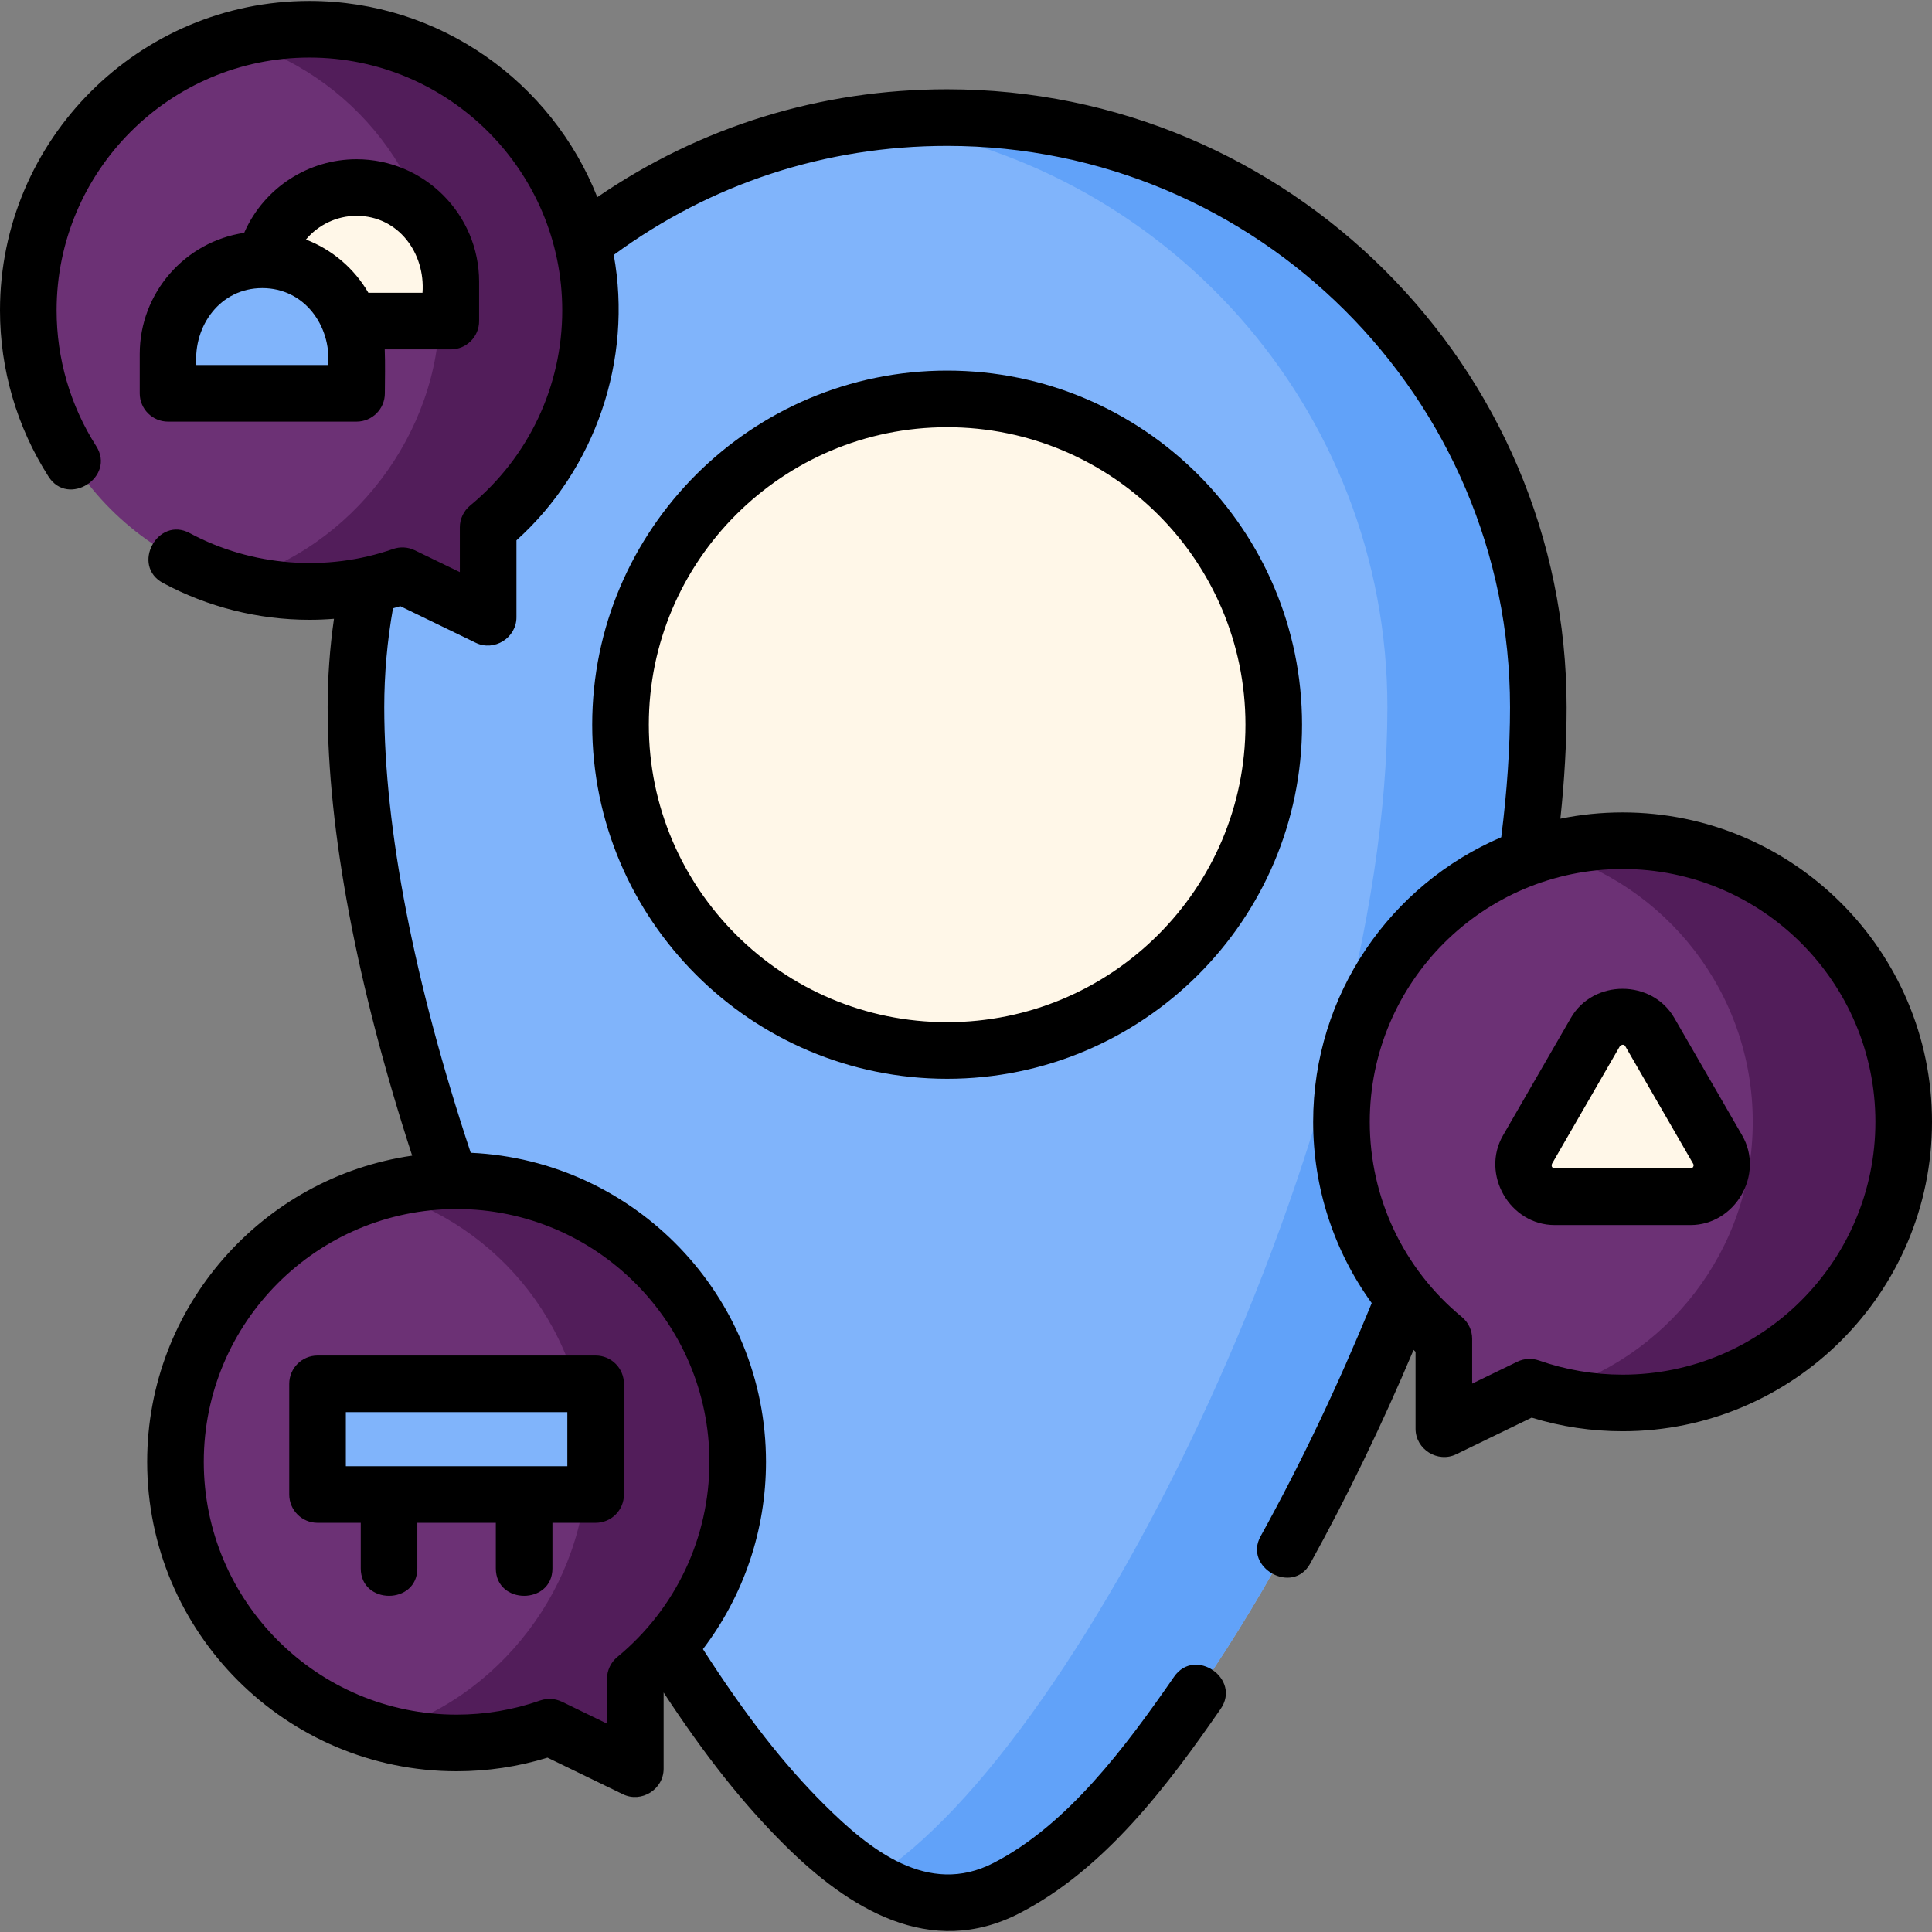 <svg xmlns="http://www.w3.org/2000/svg" width="80" height="80" viewBox="0 0 80 80">
  <rect x="0" y="0" width="80" height="80" fill="#808080" stroke="none"/>
  <g fill="none">
    <g transform="translate(1.094 1.094)">
      <g transform="translate(13.594 3.75)">
        <path fill="#80B4FB" d="M49.011,24.442 C49.011,43.97 33.164,74.024 24.531,74.024 C15.425,74.024 0.052,42.32 0.052,24.442 C0.052,10.957 11.011,0.025 24.531,0.025 C38.051,0.025 49.011,10.957 49.011,24.442 Z"/>
        <path fill="#61A2F9" d="M24.531,0.025 C23.473,0.025 22.43,0.092 21.406,0.223 C33.45,1.753 42.761,12.013 42.761,24.442 C42.761,41.805 30.233,67.489 21.387,72.97 C22.49,73.653 23.547,74.024 24.531,74.024 C33.164,74.024 49.011,43.97 49.011,24.442 C49.011,10.957 38.051,0.025 24.531,0.025 Z"/>
        <ellipse cx="24.531" cy="25.164" fill="#FFF7E8" rx="13.525" ry="13.49"/>
      </g>
      <path fill="#6C3175" d="M23.359,11.758 C23.359,5.329 18.148,0.117 11.719,0.117 C5.29,0.117 0.078,5.329 0.078,11.758 C0.078,18.187 5.29,23.398 11.719,23.398 C13.068,23.398 14.363,23.168 15.568,22.746 L19.12,24.469 L19.12,20.743 C21.709,18.608 23.359,15.376 23.359,11.758 L23.359,11.758 Z"/>
      <path fill="#521D5A" d="M11.719,0.117 C10.636,0.117 9.588,0.269 8.594,0.545 C13.504,1.911 17.109,6.412 17.109,11.758 C17.109,16.841 13.481,21.61 8.594,22.971 C9.589,23.247 10.636,23.398 11.719,23.398 C13.068,23.398 14.363,23.168 15.568,22.746 L19.12,24.469 L19.12,20.743 C21.709,18.608 23.359,15.376 23.359,11.758 C23.359,5.329 18.147,0.117 11.719,0.117 L11.719,0.117 Z"/>
      <g transform="translate(5.781 6.563)">
        <path fill="#FFF7E8" d="M11.792,5.638 L3.986,5.638 L3.986,4.012 C3.986,1.857 5.733,0.109 7.889,0.109 C10.044,0.109 11.792,1.857 11.792,4.012 L11.792,5.638 L11.792,5.638 Z"/>
        <path fill="#FFD88F" d="M7.889,8.631 L0.083,8.631 L0.083,7.004 C0.083,4.849 1.83,3.101 3.986,3.101 C6.141,3.101 7.889,4.849 7.889,7.004 L7.889,8.631 Z"/>
      </g>
      <g transform="translate(54.375 33.594)">
        <path fill="#6C3175" d="M0.078,11.765 C0.078,5.337 5.29,0.125 11.719,0.125 C18.148,0.125 23.359,5.337 23.359,11.765 C23.359,18.194 18.148,23.406 11.719,23.406 C10.37,23.406 9.074,23.176 7.869,22.753 L4.318,24.476 L4.318,20.75 C1.729,18.616 0.078,15.383 0.078,11.765 Z"/>
        <path fill="#521D5A" d="M11.719,0.125 C10.636,0.125 9.589,0.276 8.594,0.553 C13.504,1.919 17.109,6.42 17.109,11.766 C17.109,17.112 13.504,21.613 8.594,22.978 C9.588,23.255 10.636,23.406 11.719,23.406 C18.148,23.406 23.359,18.195 23.359,11.766 C23.359,5.337 18.148,0.125 11.719,0.125 Z"/>
        <path fill="#FFF7E8" d="M10.591,8.049 L7.782,12.915 C7.281,13.783 7.907,14.868 8.91,14.868 L14.528,14.868 C15.53,14.868 16.157,13.783 15.656,12.915 L12.847,8.049 C12.345,7.181 11.092,7.181 10.591,8.049 Z"/>
      </g>
      <g transform="translate(6.094 47.656)">
        <path fill="#6C3175" d="M23.359,11.782 C23.359,5.353 18.148,0.141 11.719,0.141 C5.29,0.141 0.078,5.353 0.078,11.782 C0.078,18.211 5.29,23.422 11.719,23.422 C13.068,23.422 14.363,23.192 15.568,22.77 L19.12,24.492 L19.12,20.767 C21.709,18.632 23.359,15.4 23.359,11.782 L23.359,11.782 Z"/>
        <path fill="#521D5A" d="M11.719,0.141 C10.636,0.141 9.589,0.292 8.594,0.569 C13.504,1.935 17.109,6.436 17.109,11.782 C17.109,16.865 13.481,21.634 8.594,22.995 C9.589,23.271 10.636,23.422 11.719,23.422 C13.068,23.422 14.363,23.192 15.568,22.77 L19.12,24.492 L19.12,20.767 C21.709,18.632 23.359,15.4 23.359,11.782 C23.359,5.353 18.148,0.141 11.719,0.141 L11.719,0.141 Z"/>
        <polygon fill="#59A1A5" points="5.961 8.552 17.476 8.552 17.476 13.135 5.961 13.135"/>
      </g>
    </g>
    <path fill="#000" d="M39.219 15.346C31.115 15.346 24.522 21.924 24.522 30.008 24.522 38.093 31.115 44.67 39.219 44.67 47.323 44.67 53.915 38.093 53.915 30.008 53.915 21.924 47.322 15.346 39.219 15.346L39.219 15.346zM39.219 42.326C32.407 42.326 26.866 36.8 26.866 30.008 26.866 23.216 32.407 17.69 39.219 17.69 46.03 17.69 51.572 23.216 51.572 30.008 51.572 36.8 46.03 42.326 39.219 42.326L39.219 42.326zM19.839 13.295L19.839 11.669C19.839 8.87 17.562 6.594 14.764 6.594 12.771 6.594 10.954 7.768 10.135 9.586 10.127 9.604 10.121 9.623 10.113 9.641 7.668 10.004 5.786 12.116 5.786 14.661L5.786 16.287C5.786 16.934 6.311 17.459 6.958 17.459L14.764 17.459C15.411 17.459 15.936 16.934 15.936 16.287 15.939 15.681 15.954 15.072 15.931 14.467L18.667 14.467C19.314 14.467 19.839 13.942 19.839 13.295zM17.495 12.123L15.253 12.123C14.672 11.122 13.76 10.337 12.668 9.919 13.18 9.308 13.944 8.937 14.764 8.937 16.508 8.937 17.615 10.495 17.495 12.123z"/>
    <path fill="#80B4FB" d="M13.592,15.115 L8.13,15.115 C8.009,13.487 9.116,11.93 10.861,11.93 C12.605,11.93 13.712,13.487 13.592,15.115 Z"/>
    <path fill="#000" d="M67.188,33.641 C66.306,33.641 65.444,33.73 64.612,33.901 C64.783,32.289 64.87,30.742 64.87,29.286 C64.87,15.176 53.363,3.697 39.219,3.697 C33.976,3.697 29.002,5.237 24.733,8.164 C22.857,3.412 18.223,0.039 12.812,0.039 C5.748,0.039 -2.22044605e-15,5.787 -2.22044605e-15,12.852 C-2.22044605e-15,15.297 0.695,17.677 2.009,19.735 C2.824,21.013 4.799,19.751 3.984,18.474 C2.911,16.793 2.344,14.849 2.344,12.852 C2.344,7.079 7.04,2.383 12.812,2.383 C18.585,2.383 23.281,7.079 23.281,12.852 C23.281,15.989 21.891,18.934 19.468,20.933 C19.198,21.155 19.041,21.487 19.041,21.837 L19.041,23.691 L17.173,22.785 C16.892,22.649 16.569,22.63 16.275,22.733 C13.534,23.694 10.418,23.453 7.86,22.076 C6.525,21.358 5.415,23.422 6.749,24.14 C8.602,25.137 10.698,25.664 12.812,25.664 C13.153,25.664 13.492,25.65 13.829,25.623 C13.656,26.832 13.567,28.059 13.567,29.286 C13.567,34.404 14.778,40.813 17.067,47.853 C10.871,48.748 6.094,54.092 6.094,60.532 C6.094,67.597 11.842,73.344 18.906,73.344 C20.19,73.344 21.454,73.155 22.671,72.781 L25.796,74.297 C26.559,74.667 27.479,74.093 27.479,73.243 L27.479,70.084 C29.208,72.719 30.78,74.698 32.478,76.387 C35.13,79.026 38.512,81.134 42.216,79.223 C45.762,77.395 48.374,73.898 50.544,70.764 C51.407,69.518 49.48,68.184 48.617,69.43 C46.608,72.331 44.208,75.559 41.142,77.14 C38.428,78.54 36.006,76.591 34.131,74.725 C32.446,73.048 30.878,71.041 29.107,68.287 C30.789,66.079 31.718,63.37 31.718,60.532 C31.718,53.664 26.286,48.042 19.492,47.734 C17.15,40.685 15.911,34.307 15.911,29.286 C15.911,27.909 16.034,26.532 16.273,25.188 C16.375,25.16 16.476,25.132 16.577,25.101 L19.702,26.617 C20.465,26.987 21.385,26.413 21.385,25.562 L21.385,22.374 C24.66,19.425 26.202,14.89 25.414,10.556 C29.433,7.6 34.19,6.041 39.219,6.041 C52.071,6.041 62.527,16.469 62.527,29.286 C62.527,30.961 62.404,32.769 62.163,34.669 C57.589,36.626 54.375,41.171 54.375,46.453 C54.375,49.185 55.236,51.797 56.8,53.958 C55.419,57.339 53.873,60.586 52.198,63.616 C51.483,64.909 53.525,66.06 54.249,64.75 C55.793,61.957 57.23,58.986 58.533,55.899 C58.56,55.924 58.587,55.95 58.615,55.975 L58.615,59.164 C58.615,60.014 59.535,60.589 60.298,60.218 L63.423,58.702 C64.64,59.076 65.904,59.265 67.188,59.265 C74.253,59.265 80,53.518 80,46.453 C80,39.388 74.252,33.641 67.188,33.641 L67.188,33.641 Z M29.375,60.532 C29.375,63.669 27.985,66.614 25.562,68.613 C25.292,68.835 25.135,69.167 25.135,69.517 L25.135,71.372 L23.267,70.465 C22.971,70.328 22.671,70.311 22.368,70.414 C21.257,70.803 20.093,71 18.906,71 C13.134,71 8.438,66.304 8.438,60.532 C8.438,54.76 13.134,50.063 18.906,50.063 C24.679,50.063 29.375,54.759 29.375,60.532 Z M67.188,56.922 C66.001,56.922 64.837,56.724 63.725,56.335 C63.431,56.232 63.107,56.25 62.827,56.387 L60.959,57.293 L60.959,55.438 C60.959,55.088 60.802,54.757 60.532,54.534 C58.109,52.536 56.719,49.59 56.719,46.453 C56.719,40.681 61.415,35.984 67.188,35.984 C72.96,35.984 77.656,40.681 77.656,46.453 C77.656,52.225 72.96,56.922 67.188,56.922 Z"/>
    <path fill="#000" d="M69.33 42.151C68.405 40.547 65.977 40.536 65.045 42.151L62.236 47.016C61.31 48.62 62.514 50.727 64.379 50.727L69.997 50.727C71.848 50.727 73.072 48.631 72.14 47.016L69.33 42.151zM70.11 48.319C70.072 48.384 70.019 48.384 69.997 48.384L64.378 48.384C64.265 48.362 64.228 48.297 64.265 48.188L67.075 43.322C67.135 43.262 67.241 43.22 67.3 43.322L70.11 48.188C70.121 48.208 70.147 48.253 70.11 48.319zM11.977 57.302L11.977 61.885C11.977 62.532 12.502 63.057 13.149 63.057L14.938 63.057 14.938 64.943C14.938 66.458 17.281 66.458 17.281 64.943L17.281 63.057 20.531 63.057 20.531 64.943C20.531 66.458 22.875 66.458 22.875 64.943L22.875 63.057 24.664 63.057C25.311 63.057 25.836 62.532 25.836 61.885L25.836 57.302C25.836 56.655 25.311 56.13 24.664 56.13L13.149 56.13C12.502 56.13 11.977 56.655 11.977 57.302z"/>
    <polygon fill="#80B4FB" points="14.321 58.474 23.492 58.474 23.492 60.713 14.321 60.713"/>
  </g>
</svg>
